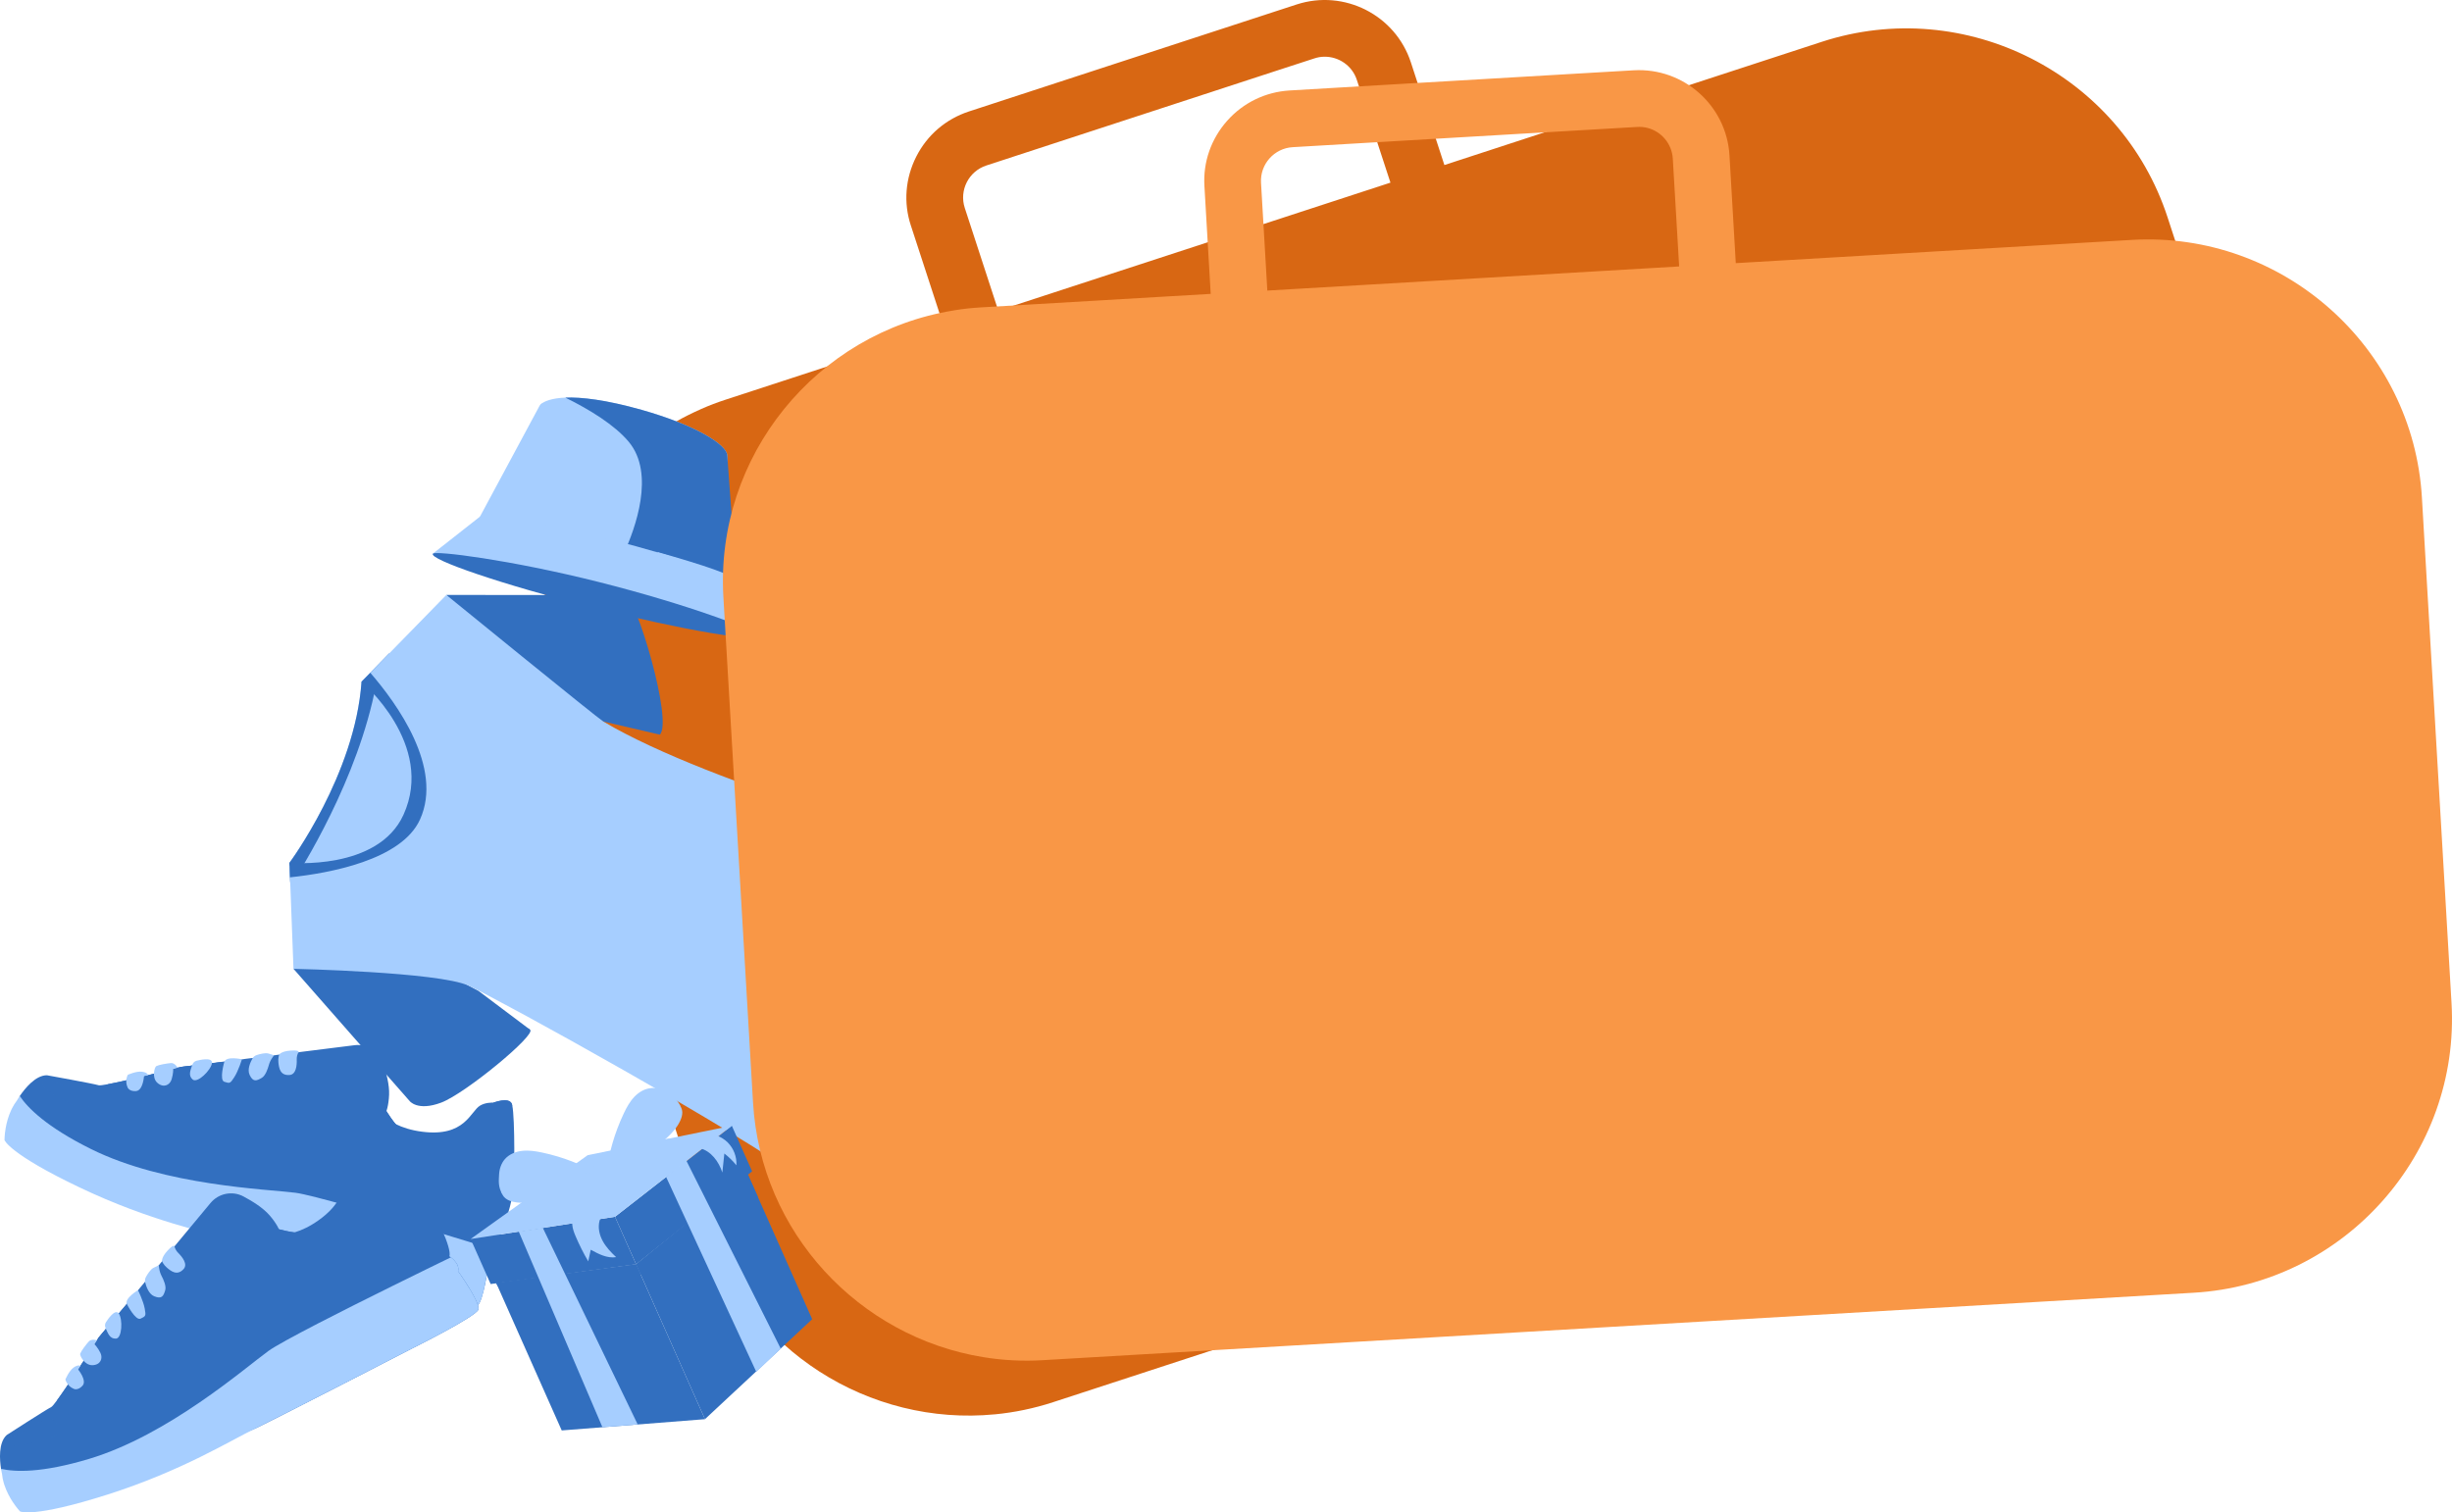 <svg xmlns="http://www.w3.org/2000/svg" viewBox="-274.213 171.415 91.929 56.716" width="91.929" height="56.716"><filter id="blend_2"></filter><path transform="matrix(1, 0, 0, -1, -236.786, 183.064)" d="M 0 0 L -1.255 3.847 C -1.475 4.511 -1.108 5.229 -.444 5.444 L 3.562 6.753 L 10.409 8.99 L 11.848 9.458 C 11.972 9.5 12.099 9.521 12.223 9.522 C 12.763 9.53 13.271 9.188 13.445 8.647 L 14.703 4.8 Z M 49.73 -14.55 L 43.839 3.497 C 42.085 8.873 36.249 11.834 30.872 10.08 L 16.725 5.46 L 15.47 9.307 C 14.889 11.087 12.968 12.061 11.188 11.482 L 10.381 11.219 L 3.02 8.815 L -1.104 7.468 C -1.964 7.185 -2.665 6.586 -3.075 5.776 C -3.485 4.966 -3.561 4.046 -3.276 3.187 L -2.021 -.66 L -10.217 -3.337 C -10.532 -3.44 -10.838 -3.555 -11.134 -3.687 C -11.137 -3.688 -11.141 -3.69 -11.144 -3.69 C -11.146 -3.69 -11.146 -3.694 -11.15 -3.694 C -11.163 -3.701 -11.179 -3.708 -11.192 -3.714 C -15.942 -5.816 -18.447 -11.263 -16.8 -16.304 L -10.908 -34.351 C -9.39 -39.001 -4.814 -41.846 -.129 -41.39 L -.122 -41.39 C .605 -41.32 1.336 -41.169 2.059 -40.934 L 2.078 -40.927 L 43.147 -27.517 C 48.523 -25.763 51.487 -19.927 49.73 -14.55 " fill="#d86713"></path><path transform="matrix(1, 0, 0, -1, -257.49, 205.63)" d="M 0 0 L -5.843 1.133 L -5.87 1.862 C -5.87 1.862 -3.409 5.172 -3.17 8.648 L -2.135 9.708 L 3.006 5.95 Z " fill="#a6ceff"></path><path transform="matrix(1, 0, 0, -1, -260.007, 196.426)" d="M 0 0 L .414 .48 L .383 .503 L -.652 -.557 C -.892 -4.033 -3.353 -7.343 -3.353 -7.343 L -3.325 -8.072 L -3.237 -8.088 C -2.604 -7.098 -.475 -3.55 0 0 " fill="#326fbf"></path><path transform="matrix(1, 0, 0, -1, -257.976, 210.487)" d="M 0 0 L -.891 -2.206 C -.891 -2.206 -.599 -2.617 .305 -2.277 C 1.209 -1.938 3.882 .272 3.637 .457 C 3.392 .641 2.295 .807 1.945 .675 C 1.597 .544 0 0 0 0 " fill="#326fbf"></path><path transform="matrix(1, 0, 0, -1, -258.867, 212.692)" d="M 0 0 C 0 0 3.031 2.813 4.527 2.662 L 2.59 4.119 L -1.618 6.371 L -4.343 4.946 Z " fill="#326fbf"></path><path transform="matrix(1, 0, 0, -1, -250.778, 193.733)" d="M 0 0 C .41 -.04 1.809 -4.755 1.301 -5.233 C 1.301 -5.233 .702 -4.93 .14 -4.415 C -.423 -3.899 -.553 -1.07 0 0 " fill="#326fbf"></path><path transform="matrix(1, 0, 0, -1, -257.478, 193.725)" d="M 0 0 L 6.7 -.008 C 6.7 -.008 6.236 -4.056 8.001 -5.241 L 5.885 -4.747 L 2.376 -3.153 Z " fill="#326fbf"></path><path transform="matrix(1, 0, 0, -1, -263.21, 207.747)" d="M 0 0 C 0 0 5.427 -.114 6.566 -.631 C 7.706 -1.149 16.762 -6.147 19.165 -7.958 C 19.165 -7.958 24.472 -.725 25.029 4.347 C 25.029 4.347 15.701 6.844 11.616 9.274 C 11.393 9.408 5.731 14.021 5.731 14.021 L 2.571 10.787 C 2.571 10.787 5.477 8.405 4.275 5.76 C 3.316 3.646 -.146 3.875 -.146 3.875 Z " fill="#a6ceff"></path><path transform="matrix(1, 0, 0, -1, -258.467, 202.148)" d="M 0 0 C .883 1.944 -.871 4.359 -1.863 5.503 L -2.192 5.166 C -2.192 5.166 .582 2.823 -.619 .178 C -1.579 -1.935 -4.893 -1.62 -4.893 -1.62 L -4.872 -2.168 C -3.41 -2.014 -.692 -1.524 0 0 " fill="#326fbf"></path><path transform="matrix(1, 0, 0, -1, -267.446, 211.428)" d="M 0 0 L 6.521 .816 C 6.989 .875 7.437 .599 7.591 .152 C 7.72 -.224 7.836 -.675 7.821 -1.041 C 7.79 -1.824 7.484 -2.114 7.484 -2.114 L -.766 -1.84 Z " fill="#326fbf"></path><path transform="matrix(1, 0, 0, -1, -260.286, 212.611)" d="M 0 0 C 0 0 .266 -1.03 1.888 -1.243 C 3.509 -1.457 3.709 -.479 4.071 -.266 C 4.433 -.052 4.948 -.205 4.948 -.205 L 3.374 -2.484 L .461 -2.371 Z " fill="#326fbf"></path><path transform="matrix(1, 0, 0, -1, -256.326, 220.393)" d="M 0 0 C -.238 -.141 -2.841 .64 -2.841 .64 C -2.841 .64 -8.131 2.14 -9.138 2.456 C -10.145 2.772 -16.456 6.456 -16.983 7.516 C -16.983 7.516 -17.212 7.778 -17.146 7.876 C -16.96 8.149 -16.554 8.662 -16.123 8.654 C -16.123 8.654 -14.385 8.341 -14.189 8.28 C -14.153 8.269 -14.023 8.285 -13.836 8.32 C -13.691 8.347 -13.513 8.384 -13.316 8.428 C -12.406 8.631 -11.12 8.965 -11.12 8.965 C -11.12 8.965 -5.735 9.663 -4.862 9.305 C -4.854 9.302 -4.846 9.298 -4.838 9.294 C -4.827 9.289 -4.816 9.284 -4.806 9.277 C -4.516 9.118 -4.245 8.715 -3.968 8.252 C -3.5 7.473 -3.015 6.523 -2.395 6.282 C -2.329 6.256 -2.264 6.234 -2.199 6.214 C -1.278 5.936 -.48 6.256 -.074 6.712 C .36 7.2 .621 7.629 .621 7.629 C .621 7.629 1.181 7.848 1.3 7.588 C 1.307 7.572 1.313 7.549 1.32 7.518 C 1.419 7.038 1.412 4.812 1.344 4.274 C 1.271 3.703 .858 2.368 .571 2.199 C .571 2.199 .577 2.174 .584 2.133 C .606 1.999 .631 1.694 .429 1.575 C .429 1.575 .239 .141 0 0 " fill="#326fbf"></path><path transform="matrix(1, 0, 0, -1, -255.005, 212.874)" d="M 0 0 C -.122 -.007 -.303 -.057 -.433 -.261 C -.646 -.596 -.746 -1.46 -1.541 -1.691 C -2.335 -1.922 -3.481 -1.815 -4.116 -1.363 C -4.731 -.925 -5.772 1.514 -6.126 1.759 C -5.836 1.6 -5.565 1.197 -5.288 .734 C -4.82 -.045 -4.335 -.995 -3.715 -1.236 C -2.711 -1.626 -1.829 -1.294 -1.395 -.806 C -.96 -.318 -.699 .111 -.699 .111 C -.699 .111 -.14 .33 -.021 .07 C -.014 .054 -.007 .031 0 0 " fill="#326fbf"></path><path transform="matrix(1, 0, 0, -1, -260.294, 212.141)" d="M 0 0 C -1.05 -.229 -9.954 -.651 -10.185 -.578 C -10.429 -.501 -10.395 -.394 -10.02 -.053 C -9.97 -.008 -9.919 .033 -9.868 .068 C -9.533 .13 -9.015 .25 -8.521 .37 C -7.812 .542 -7.152 .713 -7.152 .713 C -7.152 .713 -1.661 1.425 -.87 1.042 C -.568 .896 -.288 .48 0 0 " fill="#326fbf"></path><path transform="matrix(1, 0, 0, -1, -269.429, 212.195)" d="M 0 0 C 0 0 .058 -.158 .319 -.136 C .581 -.114 .615 .425 .615 .425 L .771 .462 C .771 .462 .753 .56 .541 .589 C .329 .619 .009 .474 .009 .474 C .009 .474 -.116 .255 0 0 " fill="#a6ceff"></path><path transform="matrix(1, 0, 0, -1, -267.552, 211.455)" d="M 0 0 C 0 0 -.104 .188 -.256 .174 C -.408 .159 -.689 .114 -.801 .06 C -.864 .029 -.984 -.373 -.758 -.57 C -.532 -.768 -.296 -.656 -.228 -.44 C -.16 -.223 -.167 -.043 -.167 -.043 Z " fill="#a6ceff"></path><path transform="matrix(1, 0, 0, -1, -266.799, 211.185)" d="M 0 0 C 0 0 -.155 -.003 -.211 -.179 C -.266 -.355 -.371 -.56 -.19 -.713 C -.011 -.866 .494 -.36 .532 -.103 C .571 .155 0 0 0 0 " fill="#a6ceff"></path><path transform="matrix(1, 0, 0, -1, -265.804, 211.237)" d="M 0 0 C 0 0 -.198 -.684 .003 -.747 C .204 -.81 .218 -.819 .376 -.572 C .534 -.324 .661 .098 .661 .098 C .661 .098 .072 .23 0 0 " fill="#a6ceff"></path><path transform="matrix(1, 0, 0, -1, -263.939, 210.989)" d="M 0 0 C 0 0 -.024 .008 -.203 .064 C -.323 .102 -.528 .048 -.65 .008 C -.717 -.013 -.772 -.058 -.808 -.119 C -.886 -.259 -1.01 -.529 -.918 -.73 C -.788 -1.012 -.66 -.965 -.458 -.846 C -.324 -.767 -.237 -.521 -.194 -.365 C -.168 -.268 -.123 -.176 -.065 -.093 Z " fill="#a6ceff"></path><path transform="matrix(1, 0, 0, -1, -263.022, 210.874)" d="M 0 0 C 0 0 .064 .086 -.295 .061 C -.655 .036 -.723 -.09 -.723 -.09 C -.723 -.09 -.773 -.219 -.753 -.39 C -.73 -.589 -.693 -.88 -.337 -.855 C -.083 -.837 -.059 -.481 -.066 -.278 C -.069 -.181 -.048 -.084 0 0 " fill="#a6ceff"></path><path transform="matrix(1, 0, 0, -1, -256.326, 220.392)" d="M 0 0 C -.238 -.141 -2.841 .64 -2.841 .64 C -2.841 .64 -7.771 2.037 -9.018 2.418 C -9.063 2.432 -9.103 2.445 -9.138 2.456 C -10.145 2.772 -12.241 3.178 -14.899 4.445 C -17.557 5.711 -17.718 6.222 -17.718 6.222 C -17.718 6.222 -17.72 6.408 -17.675 6.669 C -17.641 6.865 -17.58 7.104 -17.471 7.34 C -17.458 7.368 -17.445 7.395 -17.431 7.423 C -17.38 7.522 -17.32 7.619 -17.25 7.71 C -17.25 7.71 -17.212 7.777 -17.146 7.875 C -16.854 7.438 -16.154 6.72 -14.473 5.886 C -11.69 4.506 -7.872 4.383 -6.809 4.247 C -6.5 4.207 -5.712 4.001 -4.748 3.729 C -2.896 3.206 -.398 2.437 .584 2.133 C .604 2.011 .626 1.748 .478 1.611 C .463 1.598 .446 1.585 .429 1.574 C .429 1.574 .329 .826 .185 .357 C .129 .177 .066 .039 0 0 " fill="#a6ceff"></path><g opacity=".39" filter="url(#blend_2)" transform="matrix(1, 0, 0, 1, -425.768, -321.023)"><clipPath id="cp1"><path transform="matrix(1,0,0,-1,0,800)" d="M 153.137 265.964 L 154.98 265.964 L 154.98 267.09 L 153.137 267.09 Z "></path></clipPath><g clip-path="url(#cp1)"><path transform="matrix(1,0,0,-1,154.869,533.329)" d="M 0 0 C -.044 .032 -1.282 .231 -1.394 .364 C -1.506 .497 -1.792 .369 -1.721 .187 C -1.648 .005 -.428 -.686 -.187 -.707 C .054 -.728 .237 -.172 0 0 " fill="#326fbf"></path></g></g><path transform="matrix(1, 0, 0, -1, -258.686, 214.518)" d="M 0 0 C -.024 .072 -.039 .118 -.039 .118 L .008 .133 C .008 .133 .022 .088 .047 .016 Z " fill="#326fbf"></path><path transform="matrix(1, 0, 0, -1, -246.948, 188.481)" d="M 0 0 L .098 -4.53 L .098 -4.534 L -.212 -4.46 L -2.17 -3.995 L -3.837 -3.599 L -9.268 -2.309 L -9.269 -2.305 L -7.262 1.429 L -7.25 1.45 L -7.072 1.783 L -7.06 1.806 L -7.032 1.856 C -7.016 1.889 -6.99 1.916 -6.96 1.936 C -6.748 2.073 -5.979 2.468 -3.201 1.694 C -1.214 1.13 -.037 .406 0 0 " fill="#a6ceff"></path><path transform="matrix(1, 0, 0, -1, -250.149, 186.787)" d="M 0 0 C -1.356 .385 -2.286 .485 -2.868 .461 C -1.971 .019 -1.025 -.558 -.492 -1.195 C .51 -2.394 -.256 -4.462 -.663 -5.353 L 3.548 -6.404 L 3.201 -1.694 C 3.164 -1.288 1.987 -.564 0 0 " fill="#326fbf"></path><path transform="matrix(1, 0, 0, -1, -246.597, 193.201)" d="M 0 0 C -.362 .221 -2.066 .882 -4.722 1.55 C -7.376 2.218 -9.364 2.566 -9.614 2.418 L -11.382 1.028 L .824 -2.047 Z " fill="#a6ceff"></path><path transform="matrix(1, 0, 0, -1, -246.597, 193.201)" d="M 0 0 C -.048 .197 -1.211 .59 -3 1.093 C -2.384 .629 -1.817 .175 -1.499 -.146 C -1.086 -.564 -.728 -1.17 -.453 -1.727 L .824 -2.047 Z " fill="#a6ceff"></path><path transform="matrix(1, 0, 0, -1, -245.772, 195.254)" d="M 0 0 C -.002 -.271 -2.854 .212 -6.225 1.061 C -9.597 1.909 -12.38 2.866 -12.211 3.077 C -12.121 3.19 -9.357 2.859 -5.985 2.011 C -2.614 1.163 0 .162 0 0 " fill="#326fbf"></path><path transform="matrix(1, 0, 0, -1, -270.521, 221.583)" d="M 0 0 L 4.2 5.053 C 4.502 5.417 5.018 5.522 5.436 5.3 C 5.786 5.114 6.18 4.865 6.419 4.587 C 6.932 3.994 6.906 3.573 6.906 3.573 L .698 -1.867 Z " fill="#326fbf"></path><path transform="matrix(1, 0, 0, -1, -264.487, 217.552)" d="M 0 0 C 0 0 .897 -.57 2.228 .383 C 3.557 1.336 3.034 2.187 3.152 2.589 C 3.271 2.992 3.751 3.233 3.751 3.233 L 4.16 .494 L 1.957 -1.416 Z " fill="#326fbf"></path><path transform="matrix(1, 0, 0, -1, -256.277, 220.523)" d="M 0 0 C -.078 -.266 -2.511 -1.475 -2.511 -1.475 C -2.511 -1.475 -7.396 -3.998 -8.348 -4.455 C -9.299 -4.913 -16.423 -6.54 -17.533 -6.126 C -17.533 -6.126 -17.879 -6.092 -17.897 -5.974 C -17.948 -5.648 -18.003 -4.996 -17.684 -4.707 C -17.684 -4.707 -16.201 -3.748 -16.017 -3.659 C -15.982 -3.643 -15.898 -3.541 -15.786 -3.388 C -15.698 -3.27 -15.594 -3.12 -15.48 -2.954 C -14.955 -2.184 -14.244 -1.06 -14.244 -1.06 C -14.244 -1.06 -10.792 3.131 -9.911 3.466 C -9.902 3.469 -9.894 3.472 -9.886 3.475 C -9.874 3.479 -9.862 3.482 -9.851 3.485 L -9.85 3.485 C -9.53 3.566 -9.057 3.458 -8.537 3.309 C -7.664 3.06 -6.66 2.699 -6.042 2.947 C -5.978 2.974 -5.915 3.001 -5.854 3.031 C -4.991 3.458 -4.628 4.237 -4.644 4.847 C -4.66 5.5 -4.763 5.992 -4.763 5.992 C -4.763 5.992 -4.505 6.535 -4.239 6.426 C -4.224 6.419 -4.203 6.407 -4.177 6.389 C -3.776 6.106 -2.26 4.477 -1.942 4.038 C -1.604 3.571 -.993 2.315 -1.087 1.995 C -1.087 1.995 -1.065 1.981 -1.033 1.956 C -.925 1.873 -.698 1.667 -.765 1.442 C -.765 1.442 .078 .266 0 0 " fill="#326fbf"></path><path transform="matrix(1, 0, 0, -1, -260.454, 214.134)" d="M 0 0 C -.084 -.088 -.183 -.249 -.138 -.487 C -.063 -.876 .454 -1.576 .031 -2.288 C -.39 -3 -1.3 -3.705 -2.072 -3.809 C -2.82 -3.91 -5.247 -2.842 -5.673 -2.904 C -5.354 -2.823 -4.88 -2.932 -4.36 -3.08 C -3.487 -3.329 -2.483 -3.69 -1.865 -3.442 C -.867 -3.041 -.451 -2.195 -.467 -1.542 C -.483 -.889 -.586 -.397 -.586 -.397 C -.586 -.397 -.328 .146 -.062 .037 C -.047 .03 -.026 .018 0 0 " fill="#326fbf"></path><path transform="matrix(1, 0, 0, -1, -264.814, 217.214)" d="M 0 0 C -.61 -.885 -6.82 -7.28 -7.038 -7.385 C -7.269 -7.496 -7.317 -7.394 -7.276 -6.889 C -7.271 -6.822 -7.262 -6.757 -7.249 -6.697 C -7.047 -6.422 -6.75 -5.98 -6.472 -5.555 C -6.071 -4.945 -5.707 -4.369 -5.707 -4.369 C -5.707 -4.369 -2.188 -.096 -1.349 .166 C -1.028 .266 -.539 .154 0 0 " fill="#326fbf"></path><path transform="matrix(1, 0, 0, -1, -271.444, 223.499)" d="M 0 0 C 0 0 .149 -.076 .325 .119 C .502 .313 .158 .73 .158 .73 L .246 .865 C .246 .865 .166 .923 -.009 .8 C -.184 .676 -.318 .352 -.318 .352 C -.318 .352 -.26 .106 0 0 " fill="#a6ceff"></path><path transform="matrix(1, 0, 0, -1, -270.581, 221.676)" d="M 0 0 C 0 0 -.204 .066 -.306 -.049 C -.406 -.163 -.581 -.388 -.626 -.504 C -.65 -.57 -.463 -.945 -.163 -.935 C .137 -.924 .232 -.682 .135 -.477 C .036 -.272 -.093 -.146 -.093 -.146 Z " fill="#a6ceff"></path><path transform="matrix(1, 0, 0, -1, -270.216, 220.964)" d="M 0 0 C 0 0 -.11 -.108 -.031 -.274 C .049 -.441 .113 -.662 .349 -.651 C .584 -.64 .607 .075 .459 .289 C .312 .503 0 0 0 0 " fill="#a6ceff"></path><path transform="matrix(1, 0, 0, -1, -269.454, 220.322)" d="M 0 0 C 0 0 .322 -.634 .513 -.543 C .703 -.451 .72 -.449 .666 -.16 C .611 .129 .415 .523 .415 .523 C .415 .523 -.104 .218 0 0 " fill="#a6ceff"></path><path transform="matrix(1, 0, 0, -1, -268.262, 218.866)" d="M 0 0 C 0 0 -.023 -.011 -.192 -.092 C -.306 -.146 -.419 -.326 -.48 -.438 C -.515 -.5 -.524 -.571 -.508 -.639 C -.47 -.794 -.375 -1.076 -.171 -1.16 C .116 -1.277 .178 -1.155 .244 -.931 C .288 -.781 .183 -.542 .107 -.399 C .061 -.31 .03 -.212 .016 -.112 Z " fill="#a6ceff"></path><path transform="matrix(1, 0, 0, -1, -267.672, 218.155)" d="M 0 0 C 0 0 -.011 .107 -.257 -.157 C -.502 -.422 -.465 -.56 -.465 -.56 C -.465 -.56 -.414 -.688 -.283 -.799 C -.13 -.929 .097 -1.116 .34 -.854 C .513 -.668 .287 -.392 .143 -.248 C .073 -.179 .023 -.094 0 0 " fill="#a6ceff"></path><path transform="matrix(1, 0, 0, -1, -256.277, 220.522)" d="M 0 0 C -.078 -.266 -2.512 -1.476 -2.512 -1.476 C -2.512 -1.476 -7.064 -3.826 -8.235 -4.401 C -8.277 -4.422 -8.315 -4.439 -8.348 -4.456 C -9.3 -4.913 -11.107 -6.05 -13.912 -6.943 C -16.718 -7.835 -17.185 -7.573 -17.185 -7.573 C -17.185 -7.573 -17.313 -7.438 -17.459 -7.217 C -17.568 -7.051 -17.687 -6.834 -17.769 -6.588 C -17.778 -6.559 -17.787 -6.53 -17.797 -6.5 C -17.827 -6.394 -17.85 -6.282 -17.86 -6.167 C -17.86 -6.167 -17.879 -6.092 -17.897 -5.975 C -17.387 -6.095 -16.385 -6.141 -14.587 -5.6 C -11.613 -4.704 -8.742 -2.184 -7.873 -1.556 C -7.621 -1.374 -6.904 -.985 -6.016 -.525 C -4.306 .358 -1.957 1.506 -1.032 1.955 C -.935 1.88 -.738 1.703 -.754 1.502 C -.755 1.482 -.759 1.462 -.765 1.441 C -.765 1.441 -.325 .828 -.11 .387 C -.027 .217 .021 .073 0 0 " fill="#a6ceff"></path><g opacity=".39" filter="url(#blend_2)" transform="matrix(1, 0, 0, 1, -425.768, -321.023)"><clipPath id="cp2"><path transform="matrix(1,0,0,-1,0,800)" d="M 151.857 253.339 L 153.741 253.339 L 153.741 254.394 L 151.857 254.394 Z "></path></clipPath><g clip-path="url(#cp2)"><path transform="matrix(1,0,0,-1,153.327,545.608)" d="M 0 0 C -.054 -.007 -1.094 -.708 -1.266 -.687 C -1.438 -.667 -1.56 -.957 -1.383 -1.04 C -1.206 -1.124 .157 -.793 .347 -.644 C .537 -.495 .291 .036 0 0 " fill="#326fbf"></path></g></g><path transform="matrix(1, 0, 0, -1, -262.017, 217.85)" d="M 0 0 C -.066 .037 -.108 .06 -.108 .06 L -.085 .103 C -.085 .103 -.043 .08 .023 .043 Z " fill="#326fbf"></path><path transform="matrix(1, 0, 0, -1, -255.612, 219.524)" d="M 0 0 L 2.459 -5.534 L 7.829 -5.112 L 5.249 .696 Z " fill="#326fbf"></path><path transform="matrix(1, 0, 0, -1, -250.363, 218.828)" d="M 0 0 L 4.172 3.408 L 6.6 -2.058 L 2.58 -5.808 Z " fill="#326fbf"></path><path transform="matrix(1, 0, 0, -1, -255.818, 219.568)" d="M 0 0 L 5.455 .74 L 4.662 2.523 L -.75 1.689 Z " fill="#326fbf"></path><path transform="matrix(1, 0, 0, -1, -251.156, 217.045)" d="M 0 0 C .046 .039 4.381 3.412 4.381 3.412 L 5.141 1.703 L .793 -1.783 Z " fill="#326fbf"></path><path transform="matrix(1, 0, 0, -1, -256.568, 217.879)" d="M 0 0 L 4.387 3.143 L 9.793 4.247 L 5.412 .834 Z " fill="#a6ceff"></path><path transform="matrix(1, 0, 0, -1, -246.17, 215.467)" d="M 0 0 L -4.192 -3.361 L -4.018 -3.755 C -4.018 -3.755 -1.441 -1.666 -.651 -1.246 C .139 -.826 .38 -.854 .38 -.854 Z " fill="#326fbf"></path><path transform="matrix(1, 0, 0, -1, -255.612, 219.524)" d="M 0 0 L 5.249 .696 L 5.424 .302 L .051 -.115 Z " fill="#326fbf"></path><path transform="matrix(1, 0, 0, -1, -254.764, 217.601)" d="M 0 0 L 3.137 -7.337 L 4.46 -7.233 L .902 .139 Z " fill="#a6ceff"></path><path transform="matrix(1, 0, 0, -1, -249.241, 215.549)" d="M 0 0 L 3.383 -7.314 L 4.3 -6.443 L .75 .628 Z " fill="#a6ceff"></path><path transform="matrix(1, 0, 0, -1, -253.862, 217.462)" d="M 0 0 L 4.769 3.356 L 3.671 3.131 L -.902 -.139 Z " fill="#a6ceff"></path><path transform="matrix(1, 0, 0, -1, -249.21, 215.529)" d="M 0 0 L -5.079 -.717 L -4.331 -.181 L .755 .622 Z " fill="#a6ceff"></path><path transform="matrix(1, 0, 0, -1, -251.864, 215.825)" d="M 0 0 C -.084 -.064 -.185 -.101 -.283 -.136 C -.902 -.354 -1.538 -.521 -2.185 -.634 C -2.483 -.687 -2.793 -.727 -3.09 -.663 C -3.202 -.639 -3.313 -.599 -3.401 -.526 C -3.489 -.454 -3.553 -.345 -3.551 -.23 C -3.548 -.05 -3.393 .088 -3.244 .191 C -3.017 .349 -2.77 .483 -2.504 .562 C -2.261 .634 -2.006 .659 -1.753 .683 C -1.602 .697 -1.45 .711 -1.299 .7 C -1.164 .69 -1.032 .66 -.901 .625 C -.667 .561 -.437 .48 -.214 .385 C -.126 .347 .021 .308 .089 .238 C .17 .153 .074 .057 0 0 " fill="#a6ceff"></path><path transform="matrix(1, 0, 0, -1, -251.954, 215.686)" d="M 0 0 C -.021 -.033 -.062 -.048 -.102 -.059 C -.719 -.233 -1.382 -.061 -2.019 -.146 C -2.37 -.192 -2.707 -.317 -3.058 -.371 C -3.16 -.387 -3.285 -.386 -3.339 -.298 C -3.385 -.224 -3.352 -.127 -3.305 -.054 C -3.142 .206 -2.846 .349 -2.554 .439 C -1.916 .635 -1.221 .636 -.582 .442 C -.453 .402 -.324 .354 -.211 .28 C -.147 .238 .062 .094 0 0 " fill="#a6ceff"></path><path transform="matrix(1, 0, 0, -1, -253.896, 214.635)" d="M 0 0 C -.242 .051 -.49 .089 -.736 .062 C -.982 .036 -1.229 -.064 -1.391 -.251 C -1.531 -.414 -1.599 -.63 -1.607 -.845 C -1.617 -1.059 -1.647 -1.275 -1.491 -1.556 C -1.492 -.932 -.002 -.815 .809 -.816 C 1.273 -.817 1.737 -.923 2.157 -1.124 C 2.188 -1.138 2.224 -.942 2.223 -.923 C 2.214 -.835 2.174 -.823 2.102 -.789 C 1.938 -.712 1.781 -.622 1.618 -.544 C 1.289 -.389 .948 -.258 .6 -.153 C .402 -.094 .202 -.042 0 0 " fill="#a6ceff"></path><path transform="matrix(1, 0, 0, -1, -255.245, 215.111)" d="M 0 0 C .051 .072 .122 .128 .197 .172 C .506 .354 .886 .367 1.238 .308 C 1.271 .303 1.305 .295 1.328 .272 C 1.352 .25 1.356 .206 1.33 .187 C 1.315 .176 1.296 .177 1.277 .177 C 1.136 .181 .994 .173 .854 .154 C .718 .136 .572 .101 .483 -.003 C .431 -.064 .403 -.143 .365 -.215 C .327 -.286 .271 -.356 .191 -.373 C .147 -.382 .101 -.374 .06 -.39 C .026 -.403 -.064 -.52 -.094 -.508 C -.124 -.495 -.105 -.396 -.104 -.37 C -.096 -.241 -.076 -.108 0 0 " fill="#a6ceff"></path><path transform="matrix(1, 0, 0, -1, -252.758, 217.34)" d="M 0 0 C .011 -.151 .066 -.295 .125 -.435 C .263 -.759 .421 -1.074 .599 -1.377 C .63 -1.232 .662 -1.086 .693 -.941 C .988 -1.104 1.312 -1.271 1.645 -1.219 C 1.454 -1.04 1.27 -.849 1.144 -.619 C 1.018 -.39 .955 -.116 1.021 .138 C 1.056 .271 1.124 .393 1.19 .514 C 1.318 .746 1.442 .982 1.533 1.231 C 1.578 1.354 1.612 1.498 1.545 1.609 C 1.458 1.754 1.245 1.765 1.09 1.7 C .954 1.644 .837 1.543 .759 1.419 C .697 1.322 .689 1.215 .642 1.115 C .577 .979 .439 .887 .338 .782 C .242 .683 .158 .571 .097 .447 C .028 .309 -.011 .155 0 0 " fill="#a6ceff"></path><path transform="matrix(1, 0, 0, -1, -250.758, 215.576)" d="M 0 0 C .391 .213 .754 .473 1.141 .692 C 1.528 .912 1.948 1.092 2.393 1.126 C 2.521 1.136 2.652 1.133 2.778 1.103 C 3.2 1.001 3.494 .603 3.627 .189 C 3.651 .427 3.677 .665 3.702 .903 C 3.869 .773 4.021 .625 4.154 .461 C 4.173 .777 4.05 1.098 3.825 1.321 C 3.6 1.543 3.277 1.663 2.962 1.642 C 2.826 1.632 2.693 1.598 2.563 1.564 C 2.311 1.498 2.06 1.429 1.809 1.36 C 1.394 1.246 .979 1.132 .573 .988 C .187 .85 -.216 .664 -.426 .31 C -.485 .209 -.441 .025 -.359 -.057 C -.259 -.157 -.103 -.056 0 0 " fill="#a6ceff"></path><path transform="matrix(1, 0, 0, -1, -251.112, 215.509)" d="M 0 0 C .102 .028 .191 .085 .279 .143 C .827 .503 1.346 .909 1.827 1.354 C 2.05 1.561 2.27 1.782 2.398 2.057 C 2.447 2.161 2.482 2.273 2.479 2.388 C 2.474 2.502 2.426 2.618 2.334 2.686 C 2.188 2.793 1.984 2.753 1.812 2.697 C 1.549 2.611 1.293 2.496 1.069 2.333 C .864 2.183 .69 1.995 .518 1.808 C .415 1.696 .312 1.584 .229 1.457 C .155 1.344 .1 1.22 .049 1.095 C -.042 .87 -.118 .639 -.177 .403 C -.2 .31 -.259 .169 -.243 .073 C -.225 -.043 -.091 -.025 0 0 " fill="#a6ceff"></path><path transform="matrix(1, 0, 0, -1, -251.169, 215.354)" d="M 0 0 C .04 -.002 .076 .021 .108 .045 C .621 .432 .886 1.063 1.338 1.519 C 1.589 1.77 1.892 1.963 2.147 2.209 C 2.222 2.28 2.298 2.381 2.26 2.477 C 2.229 2.558 2.131 2.59 2.044 2.598 C 1.739 2.625 1.446 2.477 1.197 2.298 C .655 1.91 .233 1.356 .002 .731 C -.045 .604 -.085 .473 -.095 .337 C -.1 .262 -.112 .007 0 0 " fill="#a6ceff"></path><path transform="matrix(1, 0, 0, -1, -250.828, 213.173)" d="M 0 0 C .105 .224 .226 .445 .396 .625 C .566 .804 .795 .939 1.042 .955 C 1.256 .969 1.469 .891 1.646 .769 C 1.821 .646 2.012 .539 2.141 .245 C 1.645 .624 .649 -.491 .159 -1.137 C -.121 -1.507 -.318 -1.941 -.413 -2.396 C -.42 -2.43 -.598 -2.34 -.612 -2.327 C -.677 -2.267 -.662 -2.227 -.646 -2.149 C -.607 -1.973 -.585 -1.793 -.547 -1.616 C -.472 -1.26 -.369 -.91 -.241 -.569 C -.169 -.376 -.089 -.186 0 0 " fill="#a6ceff"></path><path transform="matrix(1, 0, 0, -1, -250.184, 212.556)" d="M 0 0 C .031 -.045 .097 -.05 .152 -.05 C .336 -.052 .539 -.071 .664 -.207 C .694 -.24 .721 -.281 .762 -.3 C .812 -.322 .869 -.308 .922 -.293 C .979 -.278 1.037 -.262 1.095 -.246 C 1.124 -.238 1.158 -.225 1.165 -.196 C 1.17 -.18 1.165 -.163 1.158 -.147 C 1.114 -.044 1.011 .019 .912 .071 C .834 .113 .754 .152 .673 .188 C .59 .226 .503 .261 .412 .256 C .296 .249 .212 .175 .107 .139 C .052 .121 -.062 .091 0 0 " fill="#a6ceff"></path><path transform="matrix(1, 0, 0, -1, -252.176, 215.251)" d="M 0 0 C -.049 -.087 -.073 -.19 -.055 -.288 C -.046 -.339 -.025 -.388 -.002 -.435 C .036 -.51 .082 -.581 .136 -.646 C .165 -.68 .196 -.714 .237 -.733 C .288 -.757 .349 -.755 .405 -.749 C .655 -.721 .897 -.616 1.09 -.452 C 1.162 -.391 1.231 -.31 1.227 -.215 C 1.224 -.176 1.209 -.138 1.192 -.102 C 1.148 -.003 1.099 .095 1.028 .178 C .959 .262 .868 .33 .763 .357 C .664 .383 .558 .372 .46 .341 C .272 .284 .099 .176 0 0 " fill="#a6ceff"></path><path transform="matrix(1, 0, 0, -1, -251.147, 215.073)" d="M 0 0 C -.069 .083 -.161 .152 -.266 .179 C -.287 .185 -.309 .188 -.331 .19 C -.288 .161 -.25 .124 -.216 .084 C -.146 .001 -.097 -.097 -.053 -.196 C -.036 -.232 -.021 -.27 -.019 -.31 C -.014 -.404 -.083 -.485 -.155 -.546 C -.348 -.71 -.589 -.815 -.84 -.843 C -.852 -.845 -.862 -.846 -.873 -.846 C -.85 -.873 -.823 -.896 -.792 -.912 C -.74 -.936 -.681 -.934 -.624 -.927 C -.373 -.899 -.131 -.794 .062 -.63 C .133 -.569 .203 -.488 .197 -.394 C .195 -.354 .18 -.317 .164 -.281 C .12 -.181 .07 -.083 0 0 " fill="#a6ceff"></path><path transform="matrix(1, 0, 0, -1, -252.108, 215.349)" d="M 0 0 C -.017 -.103 .016 -.208 .054 -.305 C .062 -.327 .071 -.35 .088 -.366 C .122 -.402 .18 -.404 .227 -.387 C .252 -.378 .276 -.363 .289 -.339 C .317 -.287 .274 -.227 .254 -.171 C .218 -.073 .259 .047 .346 .103 C .373 .12 .403 .132 .429 .152 C .454 .172 .474 .205 .465 .236 C .438 .338 .257 .27 .196 .238 C .105 .19 .019 .104 0 0 " fill="#a6ceff"></path><path transform="matrix(1, 0, 0, -1, -226.699, 182.312)" d="M 0 0 L -.236 4.04 C -.279 4.737 .257 5.339 .954 5.378 L 5.161 5.626 L 12.353 6.048 L 13.863 6.136 C 13.993 6.144 14.122 6.132 14.242 6.103 C 14.766 5.973 15.17 5.512 15.202 4.945 L 15.44 .905 Z M 44.397 -26.714 L 43.287 -7.763 C 42.958 -2.117 38.066 2.23 32.42 1.901 L 17.563 1.029 L 17.327 5.069 C 17.218 6.938 15.608 8.368 13.739 8.261 L 12.892 8.212 L 5.161 7.759 L .831 7.504 C -.072 7.448 -.902 7.047 -1.506 6.368 C -2.108 5.689 -2.414 4.818 -2.358 3.915 L -2.123 -.124 L -10.729 -.63 C -11.061 -.649 -11.386 -.683 -11.705 -.735 C -11.708 -.735 -11.712 -.737 -11.716 -.736 C -11.719 -.735 -11.72 -.739 -11.723 -.738 C -11.736 -.741 -11.754 -.743 -11.769 -.747 C -16.897 -1.572 -20.705 -6.203 -20.393 -11.498 L -19.282 -30.449 C -18.996 -35.333 -15.294 -39.247 -10.646 -39.998 C -10.644 -39.998 -10.644 -39.998 -10.641 -39.999 C -9.919 -40.117 -9.174 -40.157 -8.415 -40.112 L -8.395 -40.11 L 34.734 -37.582 C 40.38 -37.252 44.73 -32.361 44.397 -26.714 " fill="#f99746"></path></svg>